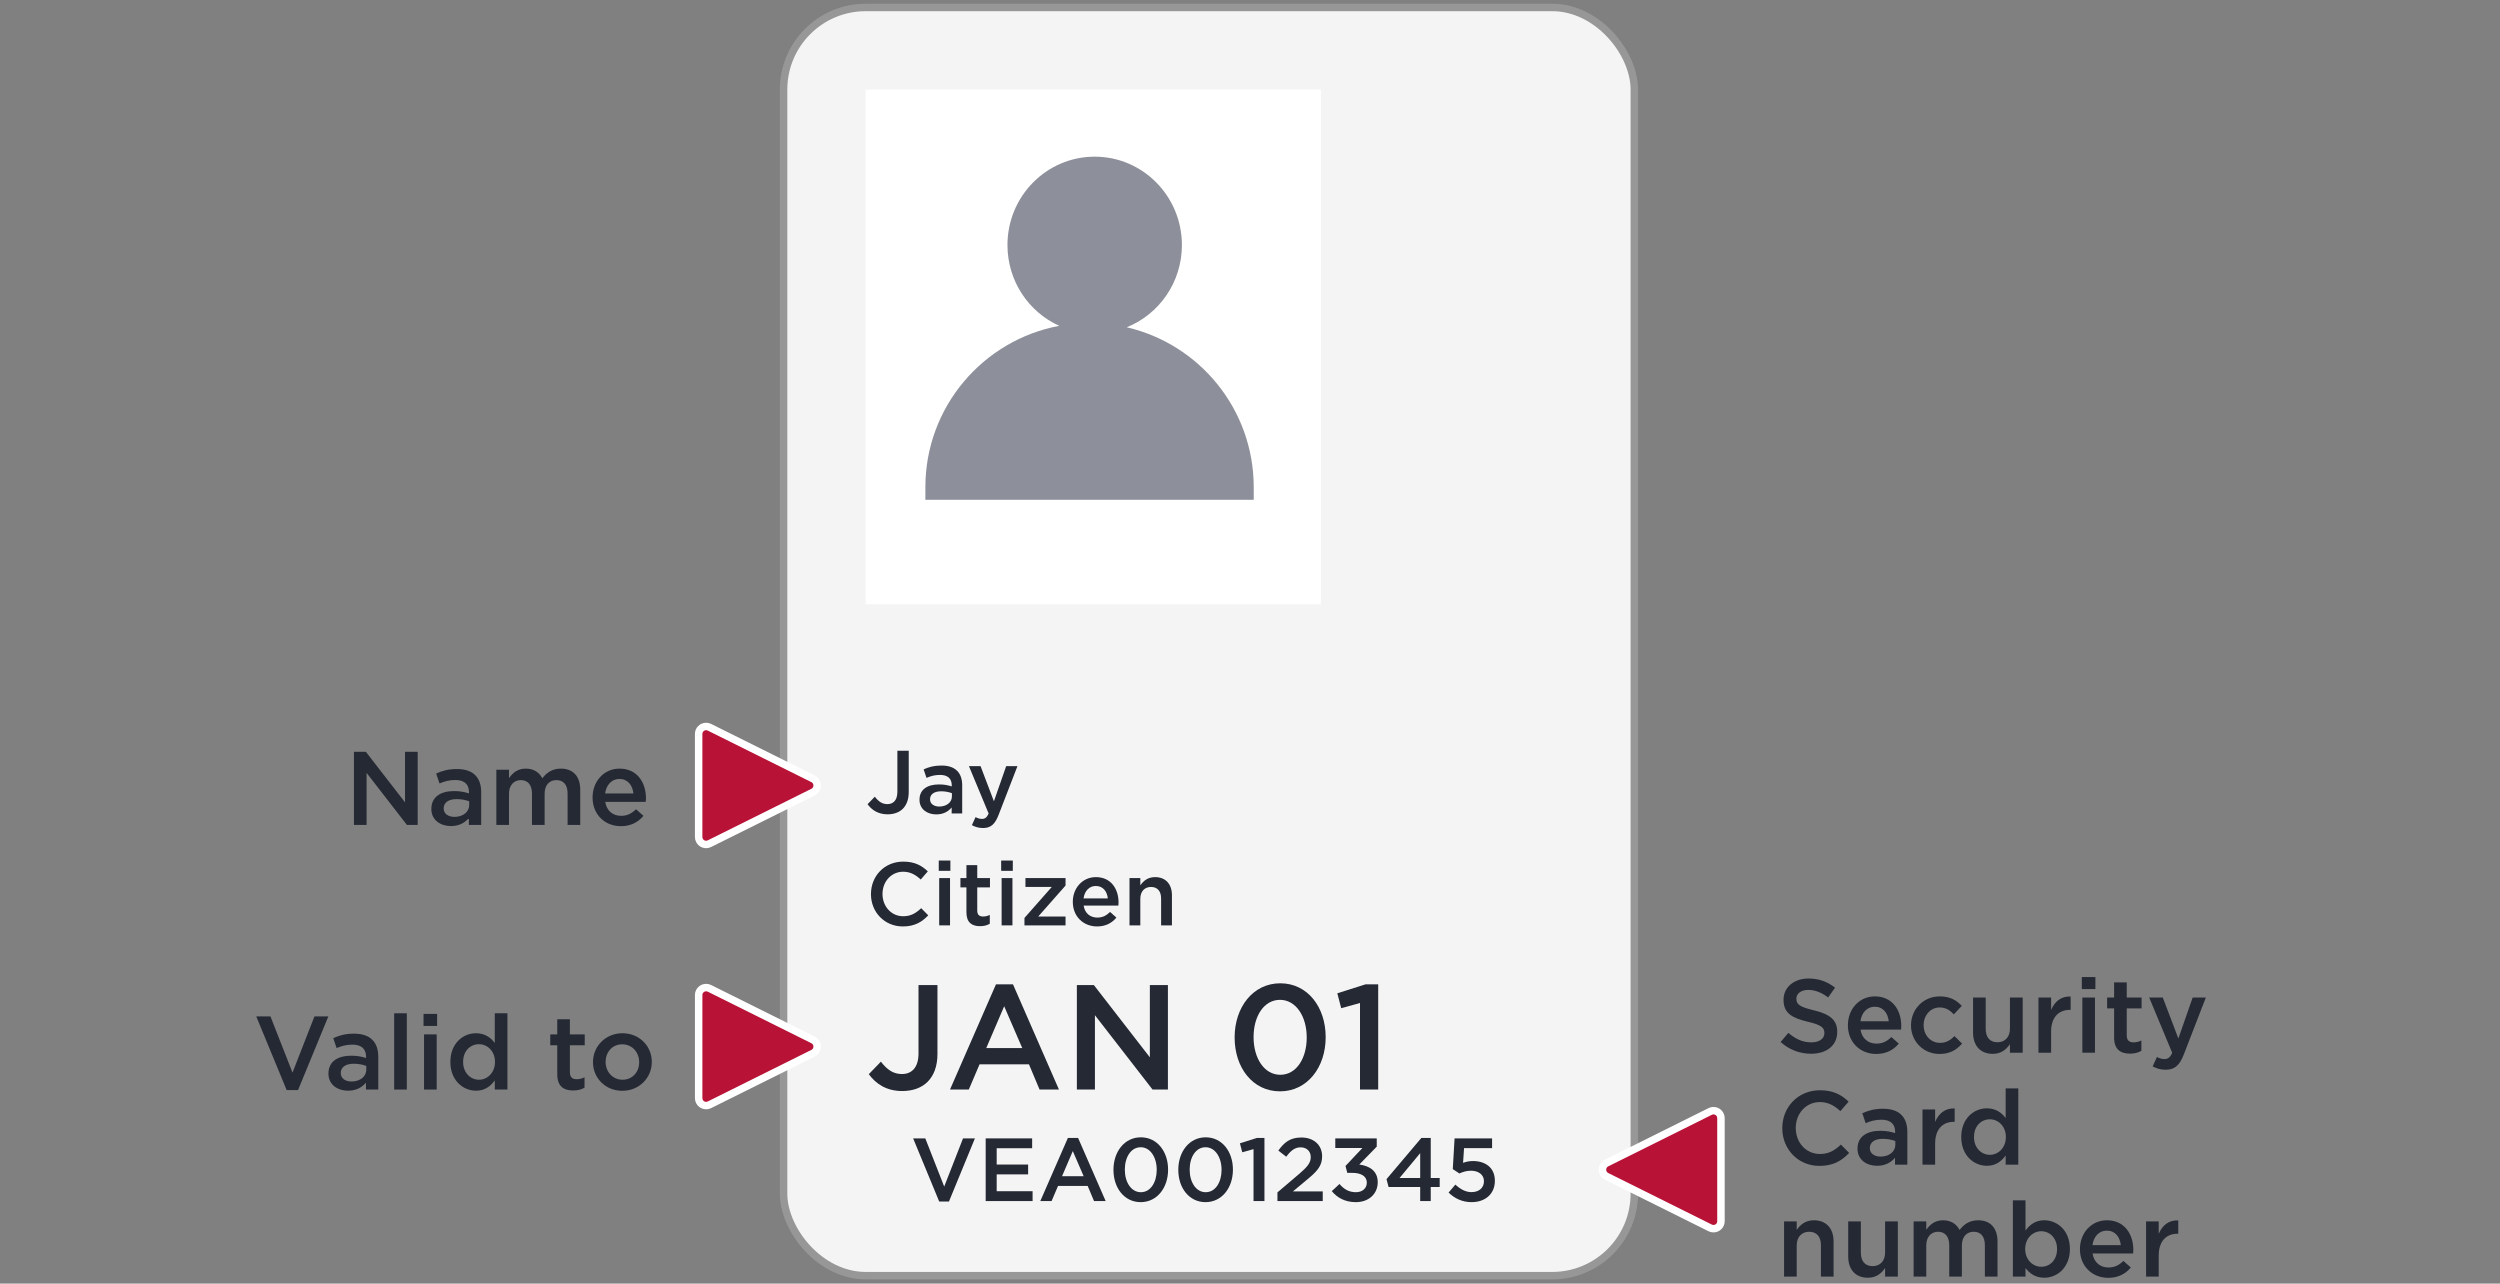 <?xml version="1.0" encoding="UTF-8"?>
<svg width="335px" height="172px" viewBox="0 0 335 172" version="1.1" xmlns="http://www.w3.org/2000/svg" xmlns:xlink="http://www.w3.org/1999/xlink">
    <rect x="0" y="0" width="335" height="172" fill="#808080" stroke="none"/>
    <title>ASIC - White Outlined</title>
    <defs>
        <path d="M2.688,8.52 C3.528,8.52 4.236,8.268 4.728,7.776 C5.22,7.284 5.52,6.54 5.52,5.544 L5.52,0 L3.996,0 L3.996,5.496 C3.996,6.624 3.456,7.152 2.664,7.152 C1.956,7.152 1.464,6.792 0.972,6.156 L0,7.164 C0.552,7.92 1.392,8.52 2.688,8.52 Z" id="path-1"></path>
        <path d="M9.204,8.532 C10.176,8.532 10.836,8.124 11.268,7.608 L11.268,8.4 L12.684,8.4 L12.684,4.644 C12.684,3.816 12.468,3.144 12,2.688 C11.556,2.232 10.848,1.98 9.9,1.98 C8.892,1.98 8.208,2.184 7.512,2.496 L7.896,3.636 C8.472,3.396 9,3.24 9.708,3.24 C10.728,3.24 11.28,3.72 11.28,4.62 L11.28,4.776 C10.788,4.62 10.284,4.512 9.576,4.512 C8.028,4.512 6.96,5.184 6.96,6.552 L6.96,6.576 C6.96,7.848 8.016,8.532 9.204,8.532 Z M9.612,7.476 C8.916,7.476 8.376,7.128 8.376,6.516 L8.376,6.492 C8.376,5.832 8.928,5.436 9.864,5.436 C10.44,5.436 10.932,5.544 11.304,5.688 L11.304,6.12 C11.304,6.924 10.572,7.476 9.612,7.476 Z" id="path-2"></path>
        <path d="M16.932,6.768 L15.144,2.064 L13.584,2.064 L16.224,8.412 C15.984,8.952 15.732,9.132 15.324,9.132 C15.024,9.132 14.736,9.036 14.472,8.892 L13.98,9.972 C14.424,10.212 14.88,10.356 15.48,10.356 C16.5,10.356 17.064,9.876 17.568,8.58 L20.088,2.064 L18.576,2.064 L16.932,6.768 Z" id="path-3"></path>
        <path d="M4.272,8.832 C5.844,8.832 6.804,8.256 7.68,7.344 L6.732,6.384 C6.012,7.056 5.352,7.464 4.32,7.464 C2.712,7.464 1.548,6.132 1.548,4.488 L1.548,4.464 C1.548,2.82 2.724,1.5 4.32,1.5 C5.28,1.5 6,1.92 6.672,2.544 L7.62,1.452 C6.816,0.684 5.88,0.144 4.332,0.144 C1.788,0.144 0,2.1 0,4.488 L0,4.512 C0,6.924 1.824,8.832 4.272,8.832 Z" id="path-4"></path>
        <path d="M9.084,1.38 L10.644,1.38 L10.644,0 L9.084,0 L9.084,1.38 Z M9.144,8.688 L10.596,8.688 L10.596,2.352 L9.144,2.352 L9.144,8.688 Z" id="path-5"></path>
        <path d="M14.616,8.796 C15.168,8.796 15.564,8.676 15.924,8.472 L15.924,7.284 C15.636,7.428 15.348,7.5 15.024,7.5 C14.532,7.5 14.244,7.272 14.244,6.708 L14.244,3.6 L15.948,3.6 L15.948,2.352 L14.244,2.352 L14.244,0.612 L12.792,0.612 L12.792,2.352 L11.988,2.352 L11.988,3.6 L12.792,3.6 L12.792,6.936 C12.792,8.328 13.548,8.796 14.616,8.796 Z" id="path-6"></path>
        <path d="M17.448,1.38 L19.008,1.38 L19.008,0 L17.448,0 L17.448,1.38 Z M17.508,8.688 L18.96,8.688 L18.96,2.352 L17.508,2.352 L17.508,8.688 Z" id="path-7"></path>
        <polygon id="path-8" points="20.568 8.688 26.076 8.688 26.076 7.5 22.416 7.5 26.076 3.348 26.076 2.352 20.7 2.352 20.7 3.54 24.228 3.54 20.568 7.692"></polygon>
        <path d="M30.3,8.832 C31.464,8.832 32.292,8.364 32.892,7.644 L32.04,6.888 C31.536,7.38 31.032,7.644 30.324,7.644 C29.388,7.644 28.656,7.068 28.5,6.036 L33.156,6.036 C33.168,5.892 33.18,5.76 33.18,5.628 C33.18,3.804 32.16,2.22 30.144,2.22 C28.332,2.22 27.048,3.708 27.048,5.52 L27.048,5.544 C27.048,7.5 28.464,8.832 30.3,8.832 Z M28.488,5.076 C28.62,4.092 29.244,3.408 30.132,3.408 C31.092,3.408 31.644,4.14 31.74,5.076 L28.488,5.076 Z" id="path-9"></path>
        <path d="M34.644,8.688 L36.096,8.688 L36.096,5.112 C36.096,4.128 36.684,3.54 37.524,3.54 C38.388,3.54 38.88,4.104 38.88,5.088 L38.88,8.688 L40.332,8.688 L40.332,4.644 C40.332,3.18 39.504,2.22 38.076,2.22 C37.092,2.22 36.504,2.736 36.096,3.324 L36.096,2.352 L34.644,2.352 L34.644,8.688 Z" id="path-10"></path>
        <path d="M4.48,14.44 C5.88,14.44 7.06,14.02 7.88,13.2 C8.7,12.38 9.2,11.14 9.2,9.48 L9.2,0.24 L6.66,0.24 L6.66,9.4 C6.66,11.28 5.76,12.16 4.44,12.16 C3.26,12.16 2.44,11.56 1.62,10.5 L0,12.18 C0.92,13.44 2.32,14.44 4.48,14.44 Z" id="path-11"></path>
        <path d="M10.88,14.24 L13.4,14.24 L14.84,10.86 L21.46,10.86 L22.88,14.24 L25.48,14.24 L19.32,0.14 L17.04,0.14 L10.88,14.24 Z M15.74,8.68 L18.14,3.08 L20.56,8.68 L15.74,8.68 Z" id="path-12"></path>
        <polygon id="path-13" points="27.88 14.24 30.3 14.24 30.3 4.28 38.02 14.24 40.08 14.24 40.08 0.24 37.66 0.24 37.66 9.92 30.16 0.24 27.88 0.24"></polygon>
        <path d="M55.1,14.48 C58.78,14.48 61.22,11.24 61.22,7.24 L61.22,7.2 C61.22,3.2 58.8,0 55.14,0 C51.46,0 49.02,3.24 49.02,7.24 L49.02,7.28 C49.02,11.28 51.42,14.48 55.1,14.48 Z M55.14,12.26 C52.96,12.26 51.56,10 51.56,7.24 L51.56,7.2 C51.56,4.42 52.94,2.22 55.1,2.22 C57.26,2.22 58.68,4.48 58.68,7.24 L58.68,7.28 C58.68,10.02 57.32,12.26 55.14,12.26 Z" id="path-14"></path>
        <polygon id="path-15" points="65.82 14.24 68.26 14.24 68.26 0.14 66.56 0.14 62.78 1.34 63.3 3.34 65.82 2.64"></polygon>
        <polygon id="path-16" points="3.492 8.604 4.8 8.604 8.28 0.144 6.684 0.144 4.164 6.6 1.632 0.144 0 0.144"></polygon>
        <polygon id="path-17" points="9.72 8.544 16.008 8.544 16.008 7.224 11.196 7.224 11.196 4.968 15.408 4.968 15.408 3.648 11.196 3.648 11.196 1.464 15.948 1.464 15.948 0.144 9.72 0.144"></polygon>
        <path d="M17.04,8.544 L18.552,8.544 L19.416,6.516 L23.388,6.516 L24.24,8.544 L25.8,8.544 L22.104,0.084 L20.736,0.084 L17.04,8.544 Z M19.956,5.208 L21.396,1.848 L22.848,5.208 L19.956,5.208 Z" id="path-18"></path>
        <path d="M30.492,8.688 C32.7,8.688 34.164,6.744 34.164,4.344 L34.164,4.32 C34.164,1.92 32.712,0 30.516,0 C28.308,0 26.844,1.944 26.844,4.344 L26.844,4.368 C26.844,6.768 28.284,8.688 30.492,8.688 Z M30.516,7.356 C29.208,7.356 28.368,6 28.368,4.344 L28.368,4.32 C28.368,2.652 29.196,1.332 30.492,1.332 C31.788,1.332 32.64,2.688 32.64,4.344 L32.64,4.368 C32.64,6.012 31.824,7.356 30.516,7.356 Z" id="path-19"></path>
        <path d="M39.18,8.688 C41.388,8.688 42.852,6.744 42.852,4.344 L42.852,4.32 C42.852,1.92 41.4,0 39.204,0 C36.996,0 35.532,1.944 35.532,4.344 L35.532,4.368 C35.532,6.768 36.972,8.688 39.18,8.688 Z M39.204,7.356 C37.896,7.356 37.056,6 37.056,4.344 L37.056,4.32 C37.056,2.652 37.884,1.332 39.18,1.332 C40.476,1.332 41.328,2.688 41.328,4.344 L41.328,4.368 C41.328,6.012 40.512,7.356 39.204,7.356 Z" id="path-20"></path>
        <polygon id="path-21" points="45.612 8.544 47.076 8.544 47.076 0.084 46.056 0.084 43.788 0.804 44.1 2.004 45.612 1.584"></polygon>
        <path d="M48.816,8.544 L54.888,8.544 L54.888,7.248 L50.892,7.248 L52.62,5.808 C54.108,4.596 54.804,3.876 54.804,2.556 L54.804,2.532 C54.804,1.032 53.676,0.024 52.032,0.024 C50.532,0.024 49.74,0.66 48.936,1.776 L49.992,2.604 C50.628,1.764 51.156,1.344 51.924,1.344 C52.692,1.344 53.28,1.824 53.28,2.652 C53.28,3.408 52.86,3.936 51.708,4.92 L48.816,7.38 L48.816,8.544 Z" id="path-22"></path>
        <path d="M59.316,8.688 C61.068,8.688 62.256,7.572 62.256,6.024 L62.256,6 C62.256,4.452 61.056,3.804 59.784,3.648 L62.124,1.248 L62.124,0.144 L56.568,0.144 L56.568,1.428 L60.204,1.428 L57.936,3.84 L58.176,4.764 L58.86,4.764 C60.036,4.764 60.792,5.232 60.792,6.06 L60.792,6.084 C60.792,6.852 60.168,7.356 59.34,7.356 C58.404,7.356 57.732,6.96 57.132,6.252 L56.1,7.212 C56.808,8.076 57.852,8.688 59.316,8.688 Z" id="path-23"></path>
        <path d="M67.944,8.544 L69.36,8.544 L69.36,6.66 L70.56,6.66 L70.56,5.448 L69.36,5.448 L69.36,0.084 L68.1,0.084 L63.432,5.604 L63.708,6.66 L67.944,6.66 L67.944,8.544 Z M65.184,5.448 L67.944,2.124 L67.944,5.448 L65.184,5.448 Z" id="path-24"></path>
        <path d="M74.832,8.688 C76.692,8.688 77.952,7.56 77.952,5.844 L77.952,5.82 C77.952,4.044 76.656,3.18 75.024,3.18 C74.46,3.18 74.088,3.276 73.692,3.42 L73.824,1.452 L77.58,1.452 L77.58,0.144 L72.552,0.144 L72.312,4.26 L73.2,4.848 C73.632,4.644 74.148,4.476 74.748,4.476 C75.768,4.476 76.488,5.016 76.488,5.868 L76.488,5.892 C76.488,6.768 75.828,7.344 74.82,7.344 C74.04,7.344 73.332,6.96 72.66,6.336 L71.748,7.404 C72.54,8.172 73.548,8.688 74.832,8.688 Z" id="path-25"></path>
    </defs>
    <g id="ASIC---White-Outlined" stroke="none" stroke-width="1" fill="none" fill-rule="evenodd">
        <g id="Aviation-white-vers-2-Copy-2" transform="translate(34.338, 1)">
            <g id="Security-Card-number-Copy" transform="translate(204.264, 129.926)" fill="#242934" fill-rule="nonzero">
                <path d="M4.088,10.276 C6.146,10.276 7.588,9.184 7.588,7.35 L7.588,7.322 C7.588,5.698 6.524,4.956 4.452,4.452 C2.562,4.004 2.114,3.668 2.114,2.912 L2.114,2.884 C2.114,2.24 2.702,1.722 3.71,1.722 C4.606,1.722 5.488,2.072 6.37,2.73 L7.294,1.428 C6.3,0.63 5.166,0.196 3.738,0.196 C1.792,0.196 0.392,1.358 0.392,3.038 L0.392,3.066 C0.392,4.872 1.568,5.488 3.654,5.992 C5.474,6.412 5.866,6.79 5.866,7.49 L5.866,7.518 C5.866,8.246 5.194,8.75 4.13,8.75 C2.926,8.75 1.974,8.288 1.036,7.476 L0,8.708 C1.176,9.758 2.59,10.276 4.088,10.276 Z" id="Path"></path>
                <path d="M12.81,10.304 C14.168,10.304 15.134,9.758 15.834,8.918 L14.84,8.036 C14.252,8.61 13.664,8.918 12.838,8.918 C11.746,8.918 10.892,8.246 10.71,7.042 L16.142,7.042 C16.156,6.874 16.17,6.72 16.17,6.566 C16.17,4.438 14.98,2.59 12.628,2.59 C10.514,2.59 9.016,4.326 9.016,6.44 L9.016,6.468 C9.016,8.75 10.668,10.304 12.81,10.304 Z M10.696,5.922 C10.85,4.774 11.578,3.976 12.614,3.976 C13.734,3.976 14.378,4.83 14.49,5.922 L10.696,5.922 Z" id="Shape"></path>
                <path d="M21.294,10.304 C22.736,10.304 23.59,9.73 24.318,8.918 L23.296,7.91 C22.764,8.456 22.176,8.82 21.378,8.82 C20.076,8.82 19.166,7.77 19.166,6.454 L19.166,6.426 C19.166,5.138 20.076,4.074 21.308,4.074 C22.148,4.074 22.694,4.452 23.212,4.998 L24.276,3.864 C23.576,3.108 22.708,2.59 21.322,2.59 C19.096,2.59 17.472,4.354 17.472,6.454 L17.472,6.482 C17.472,8.582 19.096,10.304 21.294,10.304 Z" id="Path"></path>
                <path d="M28.42,10.29 C29.568,10.29 30.254,9.688 30.73,8.988 L30.73,10.136 L32.438,10.136 L32.438,2.744 L30.73,2.744 L30.73,6.916 C30.73,8.064 30.044,8.736 29.064,8.736 C28.056,8.736 27.482,8.092 27.482,6.944 L27.482,2.744 L25.788,2.744 L25.788,7.448 C25.788,9.17 26.754,10.29 28.42,10.29 Z" id="Path"></path>
                <path d="M34.552,10.136 L36.246,10.136 L36.246,7.322 C36.246,5.362 37.282,4.396 38.766,4.396 L38.864,4.396 L38.864,2.604 C37.562,2.548 36.708,3.304 36.246,4.41 L36.246,2.744 L34.552,2.744 L34.552,10.136 Z" id="Path"></path>
                <path d="M40.362,1.61 L42.182,1.61 L42.182,0 L40.362,0 L40.362,1.61 Z M40.432,10.136 L42.126,10.136 L42.126,2.744 L40.432,2.744 L40.432,10.136 Z" id="Shape"></path>
                <path d="M46.816,10.262 C47.46,10.262 47.922,10.122 48.342,9.884 L48.342,8.498 C48.006,8.666 47.67,8.75 47.292,8.75 C46.718,8.75 46.382,8.484 46.382,7.826 L46.382,4.2 L48.37,4.2 L48.37,2.744 L46.382,2.744 L46.382,0.714 L44.688,0.714 L44.688,2.744 L43.75,2.744 L43.75,4.2 L44.688,4.2 L44.688,8.092 C44.688,9.716 45.57,10.262 46.816,10.262 Z" id="Path"></path>
                <path d="M53.298,8.232 L51.212,2.744 L49.392,2.744 L52.472,10.15 C52.192,10.78 51.898,10.99 51.422,10.99 C51.072,10.99 50.736,10.878 50.428,10.71 L49.854,11.97 C50.372,12.25 50.904,12.418 51.604,12.418 C52.794,12.418 53.452,11.858 54.04,10.346 L56.98,2.744 L55.216,2.744 L53.298,8.232 Z" id="Path"></path>
                <path d="M5.208,25.304 C7.042,25.304 8.162,24.632 9.184,23.568 L8.078,22.448 C7.238,23.232 6.468,23.708 5.264,23.708 C3.388,23.708 2.03,22.154 2.03,20.236 L2.03,20.208 C2.03,18.29 3.402,16.75 5.264,16.75 C6.384,16.75 7.224,17.24 8.008,17.968 L9.114,16.694 C8.176,15.798 7.084,15.168 5.278,15.168 C2.31,15.168 0.224,17.45 0.224,20.236 L0.224,20.264 C0.224,23.078 2.352,25.304 5.208,25.304 Z" id="Path"></path>
                <path d="M12.922,25.29 C14.056,25.29 14.826,24.814 15.33,24.212 L15.33,25.136 L16.982,25.136 L16.982,20.754 C16.982,19.788 16.73,19.004 16.184,18.472 C15.666,17.94 14.84,17.646 13.734,17.646 C12.558,17.646 11.76,17.884 10.948,18.248 L11.396,19.578 C12.068,19.298 12.684,19.116 13.51,19.116 C14.7,19.116 15.344,19.676 15.344,20.726 L15.344,20.908 C14.77,20.726 14.182,20.6 13.356,20.6 C11.55,20.6 10.304,21.384 10.304,22.98 L10.304,23.008 C10.304,24.492 11.536,25.29 12.922,25.29 Z M13.398,24.058 C12.586,24.058 11.956,23.652 11.956,22.938 L11.956,22.91 C11.956,22.14 12.6,21.678 13.692,21.678 C14.364,21.678 14.938,21.804 15.372,21.972 L15.372,22.476 C15.372,23.414 14.518,24.058 13.398,24.058 Z" id="Shape"></path>
                <path d="M19.012,25.136 L20.706,25.136 L20.706,22.322 C20.706,20.362 21.742,19.396 23.226,19.396 L23.324,19.396 L23.324,17.604 C22.022,17.548 21.168,18.304 20.706,19.41 L20.706,17.744 L19.012,17.744 L19.012,25.136 Z" id="Path"></path>
                <path d="M27.636,25.29 C28.84,25.29 29.61,24.674 30.156,23.904 L30.156,25.136 L31.85,25.136 L31.85,14.916 L30.156,14.916 L30.156,18.892 C29.624,18.192 28.854,17.59 27.636,17.59 C25.872,17.59 24.206,18.976 24.206,21.426 L24.206,21.454 C24.206,23.904 25.9,25.29 27.636,25.29 Z M28.042,23.82 C26.894,23.82 25.914,22.882 25.914,21.454 L25.914,21.426 C25.914,19.956 26.88,19.06 28.042,19.06 C29.176,19.06 30.184,19.998 30.184,21.426 L30.184,21.454 C30.184,22.868 29.176,23.82 28.042,23.82 Z" id="Shape"></path>
                <path d="M0.462,40.136 L2.156,40.136 L2.156,35.964 C2.156,34.816 2.842,34.13 3.822,34.13 C4.83,34.13 5.404,34.788 5.404,35.936 L5.404,40.136 L7.098,40.136 L7.098,35.418 C7.098,33.71 6.132,32.59 4.466,32.59 C3.318,32.59 2.632,33.192 2.156,33.878 L2.156,32.744 L0.462,32.744 L0.462,40.136 Z" id="Path"></path>
                <path d="M11.69,40.29 C12.838,40.29 13.524,39.688 14,38.988 L14,40.136 L15.708,40.136 L15.708,32.744 L14,32.744 L14,36.916 C14,38.064 13.314,38.736 12.334,38.736 C11.326,38.736 10.752,38.092 10.752,36.944 L10.752,32.744 L9.058,32.744 L9.058,37.448 C9.058,39.17 10.024,40.29 11.69,40.29 Z" id="Path"></path>
                <path d="M17.822,40.136 L19.516,40.136 L19.516,35.964 C19.516,34.83 20.16,34.13 21.098,34.13 C22.036,34.13 22.596,34.774 22.596,35.922 L22.596,40.136 L24.29,40.136 L24.29,35.964 C24.29,34.774 24.948,34.13 25.872,34.13 C26.824,34.13 27.37,34.76 27.37,35.936 L27.37,40.136 L29.064,40.136 L29.064,35.418 C29.064,33.612 28.084,32.59 26.474,32.59 C25.354,32.59 24.57,33.108 23.982,33.892 C23.59,33.108 22.834,32.59 21.77,32.59 C20.636,32.59 19.992,33.206 19.516,33.864 L19.516,32.744 L17.822,32.744 L17.822,40.136 Z" id="Path"></path>
                <path d="M35.336,40.29 C37.086,40.29 38.766,38.904 38.766,36.454 L38.766,36.426 C38.766,33.962 37.072,32.59 35.336,32.59 C34.132,32.59 33.362,33.206 32.816,33.976 L32.816,29.916 L31.122,29.916 L31.122,40.136 L32.816,40.136 L32.816,38.988 C33.334,39.674 34.104,40.29 35.336,40.29 Z M34.93,38.82 C33.782,38.82 32.774,37.868 32.774,36.454 L32.774,36.426 C32.774,35.012 33.782,34.06 34.93,34.06 C36.078,34.06 37.044,34.998 37.044,36.426 L37.044,36.454 C37.044,37.91 36.092,38.82 34.93,38.82 Z" id="Shape"></path>
                <path d="M43.904,40.304 C45.262,40.304 46.228,39.758 46.928,38.918 L45.934,38.036 C45.346,38.61 44.758,38.918 43.932,38.918 C42.84,38.918 41.986,38.246 41.804,37.042 L47.236,37.042 C47.25,36.874 47.264,36.72 47.264,36.566 C47.264,34.438 46.074,32.59 43.722,32.59 C41.608,32.59 40.11,34.326 40.11,36.44 L40.11,36.468 C40.11,38.75 41.762,40.304 43.904,40.304 Z M41.79,35.922 C41.944,34.774 42.672,33.976 43.708,33.976 C44.828,33.976 45.472,34.83 45.584,35.922 L41.79,35.922 Z" id="Shape"></path>
                <path d="M48.972,40.136 L50.666,40.136 L50.666,37.322 C50.666,35.362 51.702,34.396 53.186,34.396 L53.284,34.396 L53.284,32.604 C51.982,32.548 51.128,33.304 50.666,34.41 L50.666,32.744 L48.972,32.744 L48.972,40.136 Z" id="Path"></path>
            </g>
            <g id="Name-Copy-7" transform="translate(13.09, 99.74)" fill="#242934" fill-rule="nonzero">
                <polygon id="Path" points="0 9.8 1.694 9.8 1.694 2.828 7.098 9.8 8.54 9.8 8.54 0 6.846 0 6.846 6.776 1.596 0 0 0"></polygon>
                <path d="M12.992,9.954 C14.126,9.954 14.896,9.478 15.4,8.876 L15.4,9.8 L17.052,9.8 L17.052,5.418 C17.052,4.452 16.8,3.668 16.254,3.136 C15.736,2.604 14.91,2.31 13.804,2.31 C12.628,2.31 11.83,2.548 11.018,2.912 L11.466,4.242 C12.138,3.962 12.754,3.78 13.58,3.78 C14.77,3.78 15.414,4.34 15.414,5.39 L15.414,5.572 C14.84,5.39 14.252,5.264 13.426,5.264 C11.62,5.264 10.374,6.048 10.374,7.644 L10.374,7.672 C10.374,9.156 11.606,9.954 12.992,9.954 Z M13.468,8.722 C12.656,8.722 12.026,8.316 12.026,7.602 L12.026,7.574 C12.026,6.804 12.67,6.342 13.762,6.342 C14.434,6.342 15.008,6.468 15.442,6.636 L15.442,7.14 C15.442,8.078 14.588,8.722 13.468,8.722 Z" id="Shape"></path>
                <path d="M19.082,9.8 L20.776,9.8 L20.776,5.628 C20.776,4.494 21.42,3.794 22.358,3.794 C23.296,3.794 23.856,4.438 23.856,5.586 L23.856,9.8 L25.55,9.8 L25.55,5.628 C25.55,4.438 26.208,3.794 27.132,3.794 C28.084,3.794 28.63,4.424 28.63,5.6 L28.63,9.8 L30.324,9.8 L30.324,5.082 C30.324,3.276 29.344,2.254 27.734,2.254 C26.614,2.254 25.83,2.772 25.242,3.556 C24.85,2.772 24.094,2.254 23.03,2.254 C21.896,2.254 21.252,2.87 20.776,3.528 L20.776,2.408 L19.082,2.408 L19.082,9.8 Z" id="Path"></path>
                <path d="M35.77,9.968 C37.128,9.968 38.094,9.422 38.794,8.582 L37.8,7.7 C37.212,8.274 36.624,8.582 35.798,8.582 C34.706,8.582 33.852,7.91 33.67,6.706 L39.102,6.706 C39.116,6.538 39.13,6.384 39.13,6.23 C39.13,4.102 37.94,2.254 35.588,2.254 C33.474,2.254 31.976,3.99 31.976,6.104 L31.976,6.132 C31.976,8.414 33.628,9.968 35.77,9.968 Z M33.656,5.586 C33.81,4.438 34.538,3.64 35.574,3.64 C36.694,3.64 37.338,4.494 37.45,5.586 L33.656,5.586 Z" id="Shape"></path>
            </g>
            <rect id="Rectangle-Copy-7" stroke="#979797" fill="#F4F4F4" x="70.662" y="0" width="114" height="169.939" rx="11"></rect>
            <g id="Jay" transform="translate(81.914, 99.6)" fill-rule="nonzero">
                <g id="Path">
                    <use fill="#FFFFFF" xlink:href="#path-1"></use>
                    <use fill="#242934" xlink:href="#path-1"></use>
                </g>
                <g id="Shape">
                    <use fill="#FFFFFF" xlink:href="#path-2"></use>
                    <use fill="#242934" xlink:href="#path-2"></use>
                </g>
                <g id="Path">
                    <use fill="#FFFFFF" xlink:href="#path-3"></use>
                    <use fill="#242934" xlink:href="#path-3"></use>
                </g>
            </g>
            <path d="M68.739,97.49 L75.644,111.369 C75.89,111.863 75.689,112.463 75.195,112.709 C75.056,112.778 74.904,112.814 74.749,112.814 L60.938,112.814 C60.385,112.814 59.938,112.366 59.938,111.814 C59.938,111.659 59.973,111.507 60.042,111.369 L66.948,97.49 C67.194,96.995 67.794,96.794 68.289,97.04 C68.484,97.137 68.642,97.295 68.739,97.49 Z" id="Triangle-Copy-31" stroke="#FFFFFF" fill="#B81237" transform="translate(67.843, 104.252) rotate(90) translate(-67.843, -104.252) "></path>
            <g id="Citizen-Copy" transform="translate(82.37, 114.312)" fill-rule="nonzero">
                <g id="Path">
                    <use fill="#F9F9F9" xlink:href="#path-4"></use>
                    <use fill="#242934" xlink:href="#path-4"></use>
                </g>
                <g id="Shape">
                    <use fill="#F9F9F9" xlink:href="#path-5"></use>
                    <use fill="#242934" xlink:href="#path-5"></use>
                </g>
                <g id="Path">
                    <use fill="#F9F9F9" xlink:href="#path-6"></use>
                    <use fill="#242934" xlink:href="#path-6"></use>
                </g>
                <g id="Shape">
                    <use fill="#F9F9F9" xlink:href="#path-7"></use>
                    <use fill="#242934" xlink:href="#path-7"></use>
                </g>
                <g id="Path">
                    <use fill="#F9F9F9" xlink:href="#path-8"></use>
                    <use fill="#242934" xlink:href="#path-8"></use>
                </g>
                <g id="Shape">
                    <use fill="#F9F9F9" xlink:href="#path-9"></use>
                    <use fill="#242934" xlink:href="#path-9"></use>
                </g>
                <g id="Path">
                    <use fill="#F9F9F9" xlink:href="#path-10"></use>
                    <use fill="#242934" xlink:href="#path-10"></use>
                </g>
            </g>
            <g id="JAN-01" transform="translate(82.082, 130.76)" fill-rule="nonzero">
                <g id="Path">
                    <use fill="#F9F9F9" xlink:href="#path-11"></use>
                    <use fill="#242934" xlink:href="#path-11"></use>
                </g>
                <g id="Shape">
                    <use fill="#F9F9F9" xlink:href="#path-12"></use>
                    <use fill="#242934" xlink:href="#path-12"></use>
                </g>
                <g id="Path">
                    <use fill="#F9F9F9" xlink:href="#path-13"></use>
                    <use fill="#242934" xlink:href="#path-13"></use>
                </g>
                <g id="Shape">
                    <use fill="#F9F9F9" xlink:href="#path-14"></use>
                    <use fill="#242934" xlink:href="#path-14"></use>
                </g>
                <g id="Path">
                    <use fill="#F9F9F9" xlink:href="#path-15"></use>
                    <use fill="#242934" xlink:href="#path-15"></use>
                </g>
            </g>
            <g id="Group" transform="translate(81.662, 10.996)">
                <rect id="Rectangle-Copy-5" fill="#FFFFFF" x="0" y="0" width="61" height="68.975"></rect>
                <path d="M30.688,8.997 C37.142,8.997 42.375,14.3 42.375,20.841 C42.375,25.845 39.313,30.124 34.984,31.859 C44.733,34.116 52,42.855 52,53.292 L52,54.98 L8,54.98 L8,53.292 C8,42.529 15.729,33.571 25.939,31.666 C21.851,29.823 19,25.669 19,20.841 C19,14.3 24.233,8.997 30.688,8.997 Z" id="Avatar-Person" fill="#8D909B"></path>
            </g>
            <g id="VEA0012345" transform="translate(88.022, 151.4)" fill-rule="nonzero">
                <g id="Path">
                    <use fill="#F9F9F9" xlink:href="#path-16"></use>
                    <use fill="#242934" xlink:href="#path-16"></use>
                </g>
                <g id="Path">
                    <use fill="#F9F9F9" xlink:href="#path-17"></use>
                    <use fill="#242934" xlink:href="#path-17"></use>
                </g>
                <g id="Shape">
                    <use fill="#F9F9F9" xlink:href="#path-18"></use>
                    <use fill="#242934" xlink:href="#path-18"></use>
                </g>
                <g id="Shape">
                    <use fill="#F9F9F9" xlink:href="#path-19"></use>
                    <use fill="#242934" xlink:href="#path-19"></use>
                </g>
                <g id="Shape">
                    <use fill="#F9F9F9" xlink:href="#path-20"></use>
                    <use fill="#242934" xlink:href="#path-20"></use>
                </g>
                <g id="Path">
                    <use fill="#F9F9F9" xlink:href="#path-21"></use>
                    <use fill="#242934" xlink:href="#path-21"></use>
                </g>
                <g id="Path">
                    <use fill="#F9F9F9" xlink:href="#path-22"></use>
                    <use fill="#242934" xlink:href="#path-22"></use>
                </g>
                <g id="Path">
                    <use fill="#F9F9F9" xlink:href="#path-23"></use>
                    <use fill="#242934" xlink:href="#path-23"></use>
                </g>
                <g id="Shape">
                    <use fill="#F9F9F9" xlink:href="#path-24"></use>
                    <use fill="#242934" xlink:href="#path-24"></use>
                </g>
                <g id="Path">
                    <use fill="#F9F9F9" xlink:href="#path-25"></use>
                    <use fill="#242934" xlink:href="#path-25"></use>
                </g>
            </g>
            <path d="M188.604,148.976 L195.51,162.855 C195.756,163.349 195.555,163.949 195.06,164.195 C194.922,164.264 194.769,164.3 194.615,164.3 L180.803,164.3 C180.251,164.3 179.803,163.852 179.803,163.3 C179.803,163.146 179.839,162.993 179.908,162.855 L186.814,148.976 C187.06,148.481 187.66,148.28 188.154,148.526 C188.349,148.623 188.507,148.781 188.604,148.976 Z" id="Triangle-Copy-32" stroke="#FFFFFF" fill="#B81237" transform="translate(187.709, 155.738) rotate(270) translate(-187.709, -155.738) "></path>
            <g id="Valid-to-Copy-5" transform="translate(0, 134.78)" fill="#242934" fill-rule="nonzero">
                <polygon id="Path" points="4.074 10.29 5.6 10.29 9.66 0.42 7.798 0.42 4.858 7.952 1.904 0.42 0 0.42"></polygon>
                <path d="M12.292,10.374 C13.426,10.374 14.196,9.898 14.7,9.296 L14.7,10.22 L16.352,10.22 L16.352,5.838 C16.352,4.872 16.1,4.088 15.554,3.556 C15.036,3.024 14.21,2.73 13.104,2.73 C11.928,2.73 11.13,2.968 10.318,3.332 L10.766,4.662 C11.438,4.382 12.054,4.2 12.88,4.2 C14.07,4.2 14.714,4.76 14.714,5.81 L14.714,5.992 C14.14,5.81 13.552,5.684 12.726,5.684 C10.92,5.684 9.674,6.468 9.674,8.064 L9.674,8.092 C9.674,9.576 10.906,10.374 12.292,10.374 Z M12.768,9.142 C11.956,9.142 11.326,8.736 11.326,8.022 L11.326,7.994 C11.326,7.224 11.97,6.762 13.062,6.762 C13.734,6.762 14.308,6.888 14.742,7.056 L14.742,7.56 C14.742,8.498 13.888,9.142 12.768,9.142 Z" id="Shape"></path>
                <polygon id="Path" points="18.48 10.22 20.174 10.22 20.174 0 18.48 0"></polygon>
                <path d="M22.414,1.694 L24.234,1.694 L24.234,0.084 L22.414,0.084 L22.414,1.694 Z M22.484,10.22 L24.178,10.22 L24.178,2.828 L22.484,2.828 L22.484,10.22 Z" id="Shape"></path>
                <path d="M29.442,10.374 C30.646,10.374 31.416,9.758 31.962,8.988 L31.962,10.22 L33.656,10.22 L33.656,0 L31.962,0 L31.962,3.976 C31.43,3.276 30.66,2.674 29.442,2.674 C27.678,2.674 26.012,4.06 26.012,6.51 L26.012,6.538 C26.012,8.988 27.706,10.374 29.442,10.374 Z M29.848,8.904 C28.7,8.904 27.72,7.966 27.72,6.538 L27.72,6.51 C27.72,5.04 28.686,4.144 29.848,4.144 C30.982,4.144 31.99,5.082 31.99,6.51 L31.99,6.538 C31.99,7.952 30.982,8.904 29.848,8.904 Z" id="Shape"></path>
                <path d="M42.462,10.346 C43.106,10.346 43.568,10.206 43.988,9.968 L43.988,8.582 C43.652,8.75 43.316,8.834 42.938,8.834 C42.364,8.834 42.028,8.568 42.028,7.91 L42.028,4.284 L44.016,4.284 L44.016,2.828 L42.028,2.828 L42.028,0.798 L40.334,0.798 L40.334,2.828 L39.396,2.828 L39.396,4.284 L40.334,4.284 L40.334,8.176 C40.334,9.8 41.216,10.346 42.462,10.346 Z" id="Path"></path>
                <path d="M49.042,10.388 C51.324,10.388 53.004,8.638 53.004,6.538 L53.004,6.51 C53.004,4.396 51.338,2.674 49.07,2.674 C46.802,2.674 45.122,4.424 45.122,6.538 L45.122,6.566 C45.122,8.666 46.788,10.388 49.042,10.388 Z M49.07,8.904 C47.754,8.904 46.816,7.826 46.816,6.538 L46.816,6.51 C46.816,5.222 47.684,4.158 49.042,4.158 C50.372,4.158 51.31,5.236 51.31,6.538 L51.31,6.566 C51.31,7.84 50.442,8.904 49.07,8.904 Z" id="Shape"></path>
            </g>
            <path d="M68.739,132.477 L75.644,146.356 C75.89,146.85 75.689,147.451 75.195,147.697 C75.056,147.766 74.904,147.801 74.749,147.801 L60.938,147.801 C60.385,147.801 59.938,147.354 59.938,146.801 C59.938,146.647 59.973,146.494 60.042,146.356 L66.948,132.477 C67.194,131.983 67.794,131.781 68.289,132.027 C68.484,132.124 68.642,132.282 68.739,132.477 Z" id="Triangle-Copy-33" stroke="#FFFFFF" fill="#B81237" transform="translate(67.843, 139.24) rotate(90) translate(-67.843, -139.24) "></path>
        </g>
    </g>
</svg>